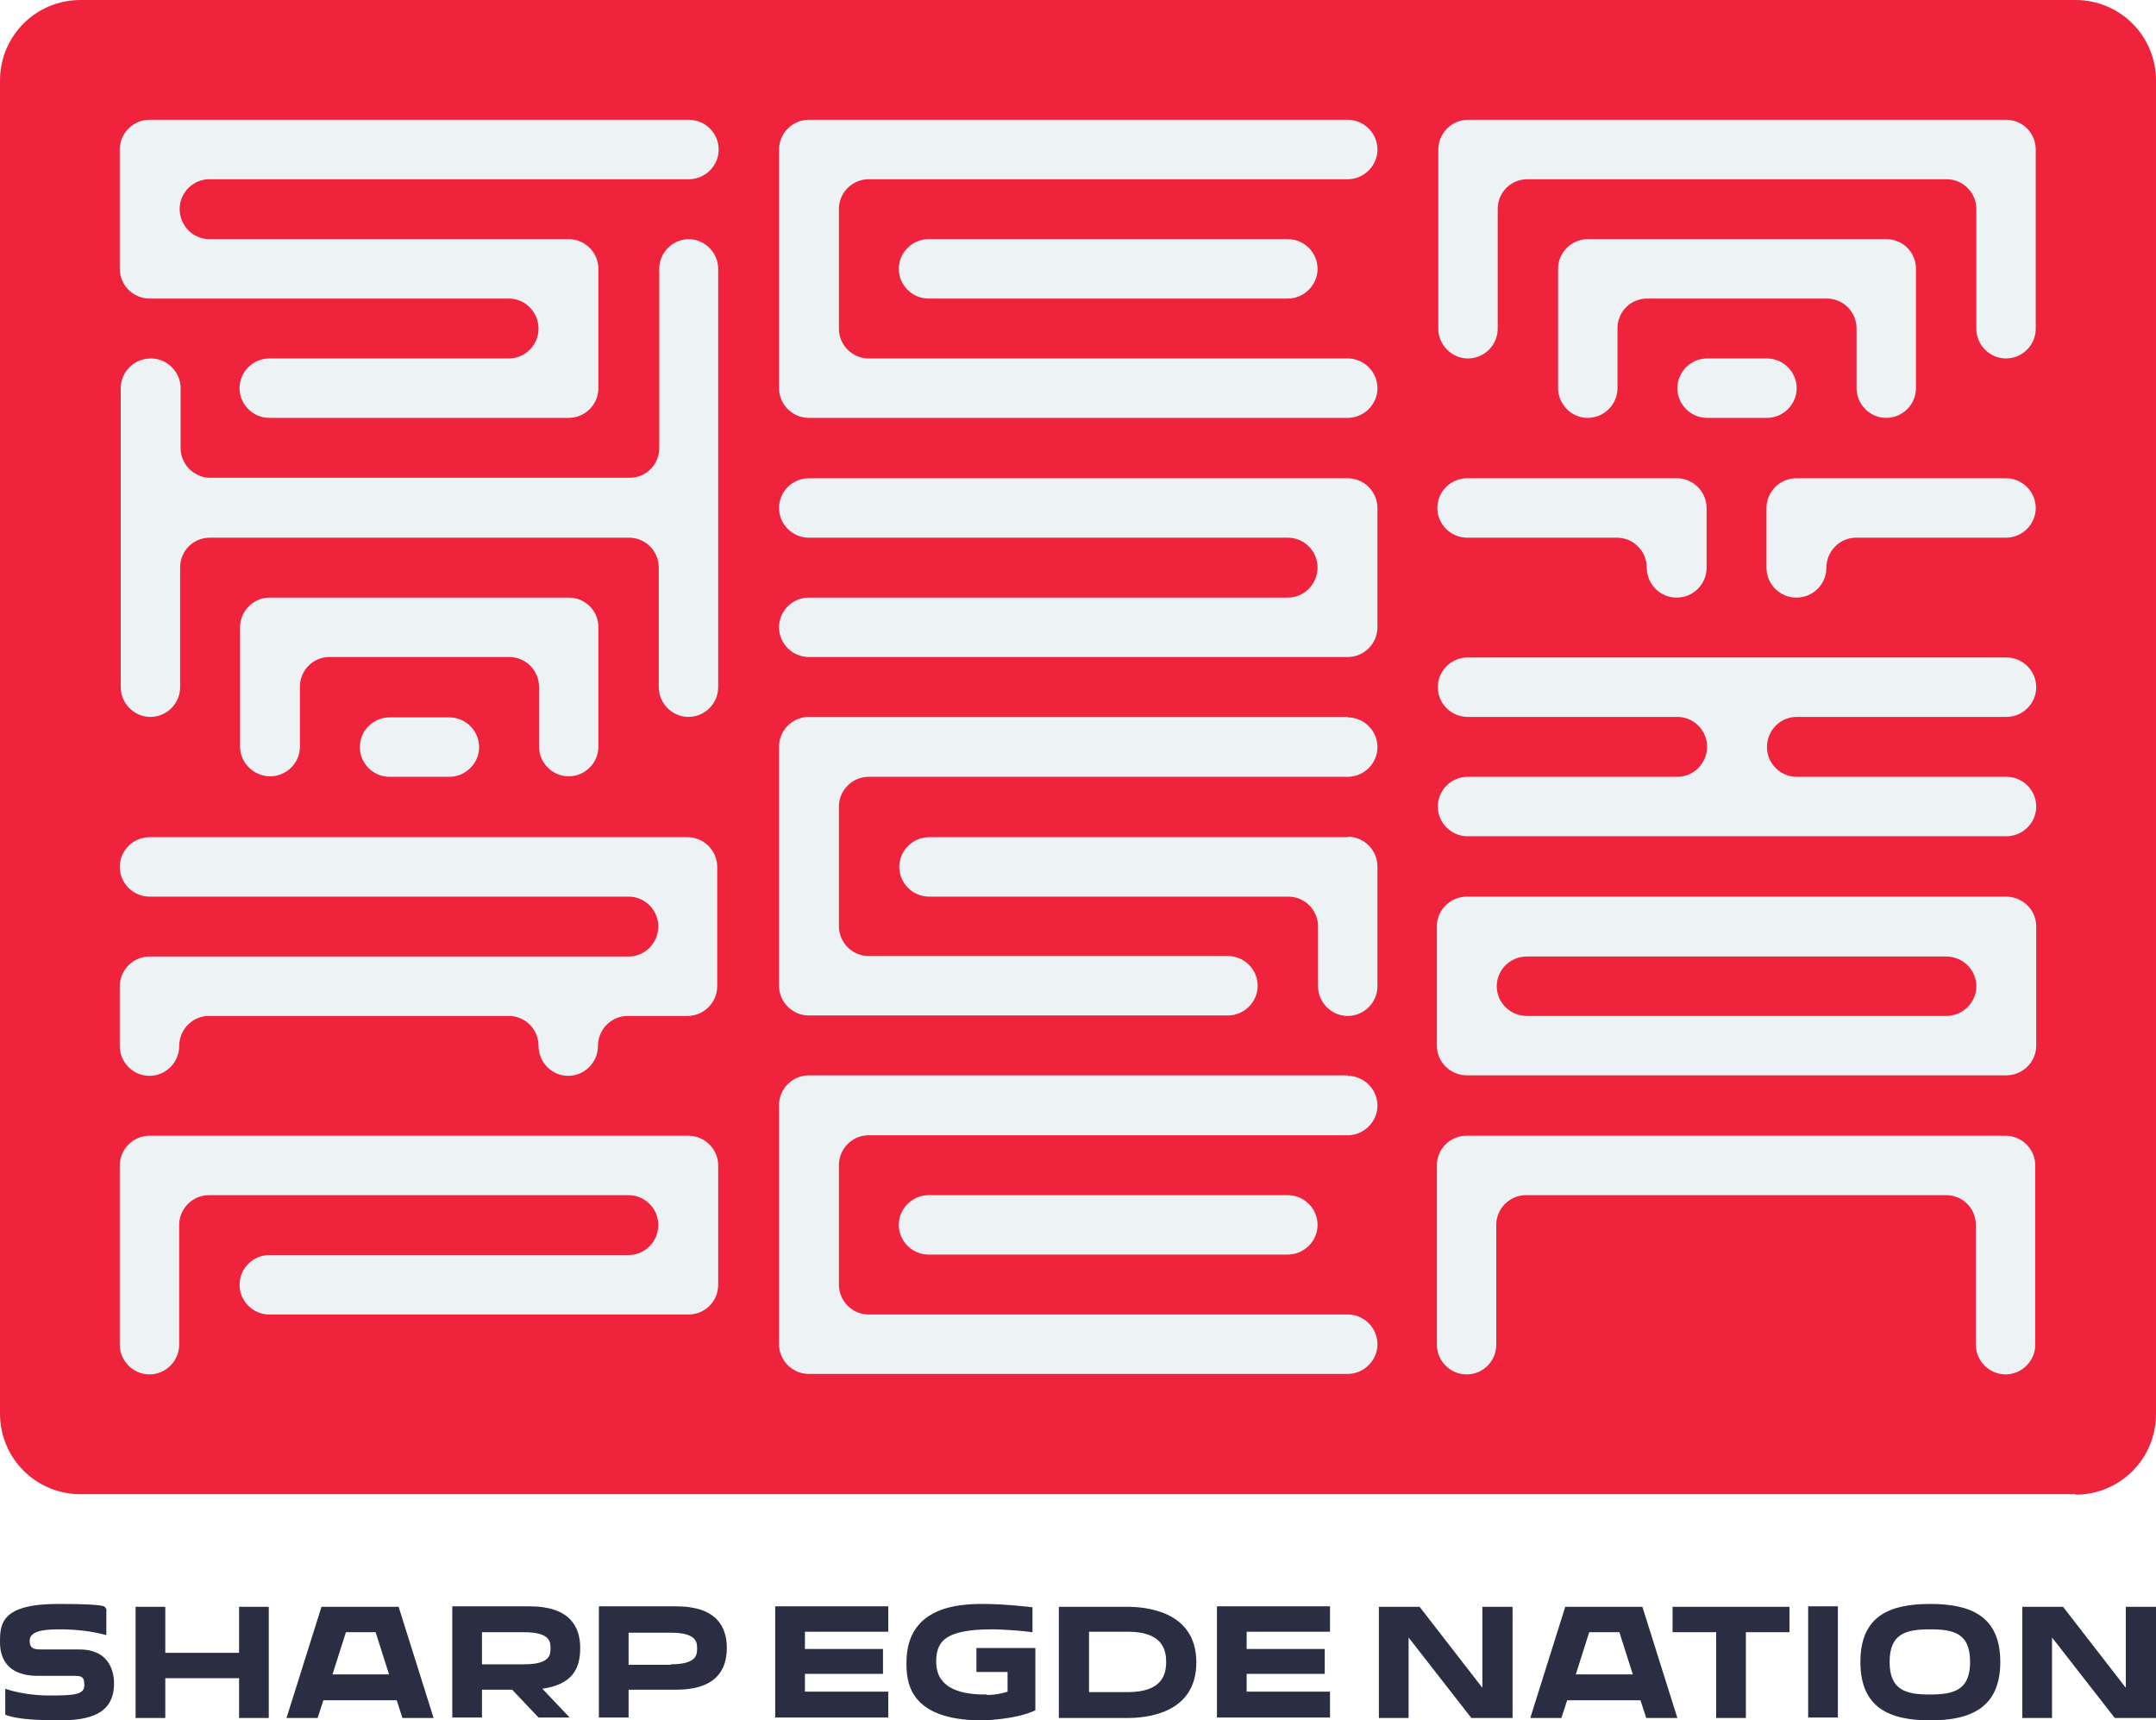 <svg viewBox="0 0 450 359" version="1.1" xmlns="http://www.w3.org/2000/svg" data-name="Layer 1" id="Layer_1">
  <defs>
    <style>
      .cls-1 {
        fill: #2b2d42;
      }

      .cls-1, .cls-2, .cls-3 {
        fill-rule: evenodd;
        stroke-width: 0px;
      }

      .cls-2 {
        fill: #ef233c;
      }

      .cls-3 {
        fill: #edf2f4;
      }
    </style>
  </defs>
  <g id="Logo">
    <path d="M22.2,341.2c-3-.8-6.2-1.2-9.9-1.2s-6.1.5-6.1,2.4,1.3,1.8,3,1.8h7.4c7.2,0,7.2,6.2,7.2,7.1,0,6.6-5.5,7.7-11.5,7.7-8.7,0-10.7-1-11.2-1.2v-5.4c4,1.4,8.6,1.4,8.6,1.4,5.3,0,7.9,0,7.9-2.1s-.6-2-3.3-2h-6.8C0,349.5,0,344,0,342.5c0-3.7.4-7.8,12.1-7.8s9.4.7,10.1,1v5.5ZM34.5,344.9h15.4v-9.6h6.2v23.2h-6.2v-8.3h-15.4v8.3h-6.2v-23.2h6.2v9.6ZM69.3,349.4h11.9l-2.8-8.8h-6.2l-2.8,8.8ZM83.2,335.3l7.3,23.2h-6.5l-1.2-3.7h-15.3l-1.2,3.7h-6.5l7.3-23.2h16ZM114.9,343.9c0-1.2,0-3.3-5.5-3.3h-8.8v6.7h8.8c5.5,0,5.5-2.1,5.5-3.3M113.2,352.4l5.7,6h-6.5l-5.5-5.8h-6.3v5.8h-6.2v-23.2h16.1c8.5,0,10.6,4.3,10.6,8.7s-1.7,7.6-7.9,8.5M140,347.3c5.5,0,5.5-2.1,5.5-3.3s0-3.3-5.5-3.3h-8.8v6.7h8.8ZM131.2,352.6v5.8h-6.2v-23.2h16.1c8.5,0,10.6,4.3,10.6,8.7s-2.1,8.7-10.6,8.7h-9.9ZM185.4,353.1v5.3h-23.6v-23.2h23.6v5.3h-17.4v3.6h16.3v5.2h-16.3v3.7h17.4ZM206,353.7c2.4,0,4.3-.7,4.3-.7v-4.1h-6.5v-5h12.3v13c-4.2,2-11.1,2.1-11.1,2.1-15.7,0-15.8-8.5-15.8-12.1,0-11.7,11-12.2,15.9-12.2s10.4.7,10.4.7v5.2c-4.6-.6-8.4-.6-8.4-.6-10,0-11.7,2.6-11.7,6.8,0,6.8,7.9,6.8,10.6,6.8M227.3,353.1h8.1c7,0,8-3.5,8-6.3s-1-6.3-8-6.3h-8.1v12.5ZM235.3,335.3c3.7,0,14.4.8,14.4,11.6s-10.6,11.6-14.4,11.6h-14.3v-23.2h14.3ZM277.6,353.1v5.3h-23.6v-23.2h23.6v5.3h-17.4v3.6h16.3v5.2h-16.3v3.7h17.4ZM309.4,335.3h6.3v23.2h-8.6l-13.1-16.8v16.8h-6.2v-23.2h8.5l13.1,16.9v-16.9ZM342.8,335.3l7.3,23.2h-6.5l-1.2-3.7h-15.3l-1.2,3.7h-6.5l7.3-23.2h16ZM373.5,335.3v5.3h-9.1v17.9h-6.2v-17.9h-9.1v-5.3h24.5ZM337.9,340.6h-6.2l-2.8,8.8h11.9l-2.8-8.8ZM377.4,358.4h6.2v-23.2h-6.2v23.2ZM411.2,346.8c0-6-3.4-6.8-8.4-6.8s-8.4.9-8.4,6.8,3.4,6.8,8.4,6.8,8.4-.9,8.4-6.8M417.5,346.8c0,9.5-6.1,12.2-14.6,12.2s-14.6-2.6-14.6-12.2,6.1-12.1,14.6-12.1,14.6,2.6,14.6,12.1M443.7,335.3h6.3v23.2h-8.6l-13.1-16.8v16.8h-6.2v-23.2h8.5l13.1,16.9v-16.9Z" class="cls-1" id="Combined-Shape"></path>
    <path d="M433.2,311.8H16.8c-9.3,0-16.8-7.5-16.8-16.8V16.8C0,7.5,7.5,0,16.8,0h416.4c9.3,0,16.8,7.5,16.8,16.8v278.3c0,9.3-7.5,16.8-16.8,16.8" class="cls-2" id="Fill-29"></path>
    <path d="M118.7,124.7c3.5,0,6.2,2.8,6.2,6.2v24.9c0,3.4-2.8,6.2-6.2,6.2h-.2c-3.3-.1-6-2.9-6-6.2v-12.5c0-3.4-2.8-6.2-6.2-6.2h-37.5c-3.5,0-6.2,2.8-6.2,6.2v12.5c0,3.4-2.8,6.2-6.2,6.2s-6.3-2.8-6.3-6.2v-24.9c0-3.4,2.8-6.2,6.2-6.2h62.5ZM93.8,149.7c3.4,0,6.2,2.8,6.2,6.2v.2c-.1,3.3-2.9,6-6.2,6h-12.5c-3.4,0-6.2-2.8-6.2-6.2s2.8-6.2,6.2-6.2h12.5ZM143.7,49.9h.2c3.3.1,6,2.9,6,6.2v87.3c0,3.4-2.8,6.2-6.2,6.2h-.2c-3.3-.1-6-2.9-6-6.2v-25c0-3.4-2.8-6.2-6.2-6.2H43.8c-3.5,0-6.2,2.8-6.2,6.2v25c0,3.4-2.8,6.2-6.2,6.2h-.2c-3.3-.1-6-2.9-6-6.2v-62.4c0-3.4,2.8-6.2,6.3-6.2h.2c3.3.1,6,2.9,6,6.2v12.5c0,3.4,2.8,6.2,6.2,6.2h87.5c3.5,0,6.2-2.8,6.2-6.2v-37.4c0-3.4,2.8-6.2,6.2-6.2ZM143.8,25c3.4,0,6.2,2.8,6.2,6.2v.2c-.1,3.3-2.9,6-6.2,6H43.7c-3.4,0-6.2,2.8-6.2,6.2h0c0,3.5,2.8,6.3,6.2,6.3h75c3.4,0,6.2,2.8,6.2,6.2v24.9c0,3.4-2.8,6.2-6.2,6.2h-62.5c-3.4,0-6.2-2.8-6.2-6.2s2.8-6.2,6.2-6.2h50c3.4,0,6.2-2.8,6.2-6.2h0c0-3.5-2.8-6.3-6.2-6.3H31.2c-3.4,0-6.2-2.8-6.2-6.2v-24.9c0-3.4,2.8-6.2,6.2-6.2h112.5ZM43.7,212h62.5c3.4,0,6.2,2.8,6.2,6.2h0c0,3.5,2.8,6.3,6.2,6.3h0c3.4,0,6.2-2.8,6.2-6.2h0c0-3.5,2.8-6.3,6.2-6.3h12.5c3.4,0,6.2-2.8,6.2-6.2v-24.9c0-3.4-2.8-6.2-6.2-6.2H31.2c-3.4,0-6.2,2.8-6.2,6.2h0c0,3.4,2.8,6.2,6.2,6.2h100c3.4,0,6.2,2.8,6.2,6.2h0c0,3.5-2.8,6.3-6.2,6.3H31.2c-3.4,0-6.2,2.8-6.2,6.2v12.5c0,3.4,2.8,6.2,6.2,6.2h0c3.4,0,6.2-2.8,6.2-6.2h0c0-3.5,2.8-6.3,6.2-6.3M43.7,249.4h87.5c3.4,0,6.2,2.8,6.2,6.2h0c0,3.5-2.8,6.3-6.2,6.3H56.2c-3.4,0-6.2,2.8-6.2,6.2h0c0,3.4,2.8,6.2,6.2,6.2h87.5c3.5,0,6.2-2.8,6.2-6.2v-24.9c0-3.4-2.8-6.2-6.2-6.2H31.2c-3.4,0-6.2,2.8-6.2,6.2v37.4c0,3.4,2.8,6.2,6.2,6.2h0c3.4,0,6.2-2.8,6.2-6.2v-25c0-3.4,2.8-6.2,6.2-6.2M281.3,25c3.4,0,6.2,2.8,6.2,6.2v.2c-.1,3.3-2.9,6-6.2,6h-100c-3.4,0-6.2,2.8-6.2,6.2v25c0,3.4,2.8,6.2,6.2,6.2h100c3.4,0,6.2,2.8,6.2,6.2v.2c-.1,3.3-2.9,6-6.2,6h-112.5c-3.4,0-6.2-2.8-6.2-6.2V31.2c0-3.4,2.8-6.2,6.2-6.2h112.5ZM268.8,49.9c3.4,0,6.2,2.8,6.2,6.2v.2c-.1,3.3-2.9,6-6.2,6h-75c-3.4,0-6.2-2.8-6.2-6.2v-.2c.1-3.3,2.9-6,6.2-6h75ZM281.3,99.8h-112.5c-3.4,0-6.2,2.8-6.2,6.2s2.8,6.2,6.2,6.2h100c3.4,0,6.2,2.8,6.2,6.2h0c0,3.5-2.8,6.3-6.2,6.3h-100c-3.4,0-6.2,2.8-6.2,6.2h0c0,3.4,2.8,6.2,6.2,6.2h112.5c3.4,0,6.2-2.8,6.2-6.2v-24.9c0-3.4-2.8-6.2-6.2-6.2M281.3,174.6c3.4,0,6.2,2.8,6.2,6.2v25c0,3.4-2.8,6.2-6.2,6.2h0c-3.4,0-6.2-2.8-6.2-6.2v-12.5c0-3.4-2.8-6.2-6.2-6.2h-75c-3.4,0-6.2-2.8-6.2-6.2v-.2c.1-3.3,2.9-6,6.2-6h87.5ZM281.3,149.7c3.4,0,6.2,2.8,6.2,6.2s-2.8,6.2-6.2,6.2h-100c-3.4,0-6.2,2.8-6.2,6.2v25c0,3.4,2.8,6.2,6.2,6.2h75c3.4,0,6.2,2.8,6.2,6.2v.2c-.1,3.3-2.9,6-6.2,6h-87.5c-3.4,0-6.2-2.8-6.2-6.2v-49.9c0-3.4,2.8-6.2,6.2-6.2h112.5ZM281.3,224.5c3.4,0,6.2,2.8,6.2,6.2v.2c-.1,3.3-2.9,6-6.2,6h-100c-3.4,0-6.2,2.8-6.2,6.2v25c0,3.4,2.8,6.2,6.2,6.2h100c3.4,0,6.2,2.8,6.2,6.2v.2c-.1,3.3-2.9,6-6.2,6h-112.5c-3.4,0-6.2-2.8-6.2-6.2v-49.9c0-3.4,2.8-6.2,6.2-6.2h112.5ZM268.8,249.4c3.4,0,6.2,2.8,6.2,6.2v.2c-.1,3.3-2.9,6-6.2,6h-75c-3.4,0-6.2-2.8-6.2-6.2v-.2c.1-3.3,2.9-6,6.2-6h75ZM393.7,49.9c3.5,0,6.2,2.8,6.2,6.2v24.9c0,3.4-2.8,6.2-6.2,6.2s-6.2-2.8-6.2-6.2v-12.5c0-3.4-2.8-6.2-6.2-6.2h-37.5c-3.5,0-6.2,2.8-6.2,6.2v12.5c0,3.4-2.8,6.2-6.2,6.2h-.2c-3.3-.1-6-2.9-6-6.2v-24.9c0-3.4,2.8-6.2,6.2-6.2h62.5ZM368.8,74.8c3.4,0,6.2,2.8,6.2,6.2s-2.8,6.2-6.2,6.2h-12.5c-3.4,0-6.2-2.8-6.2-6.2s2.8-6.2,6.2-6.2h12.5ZM418.7,25c3.5,0,6.2,2.8,6.2,6.2v37.4c0,3.4-2.8,6.2-6.2,6.2s-6.2-2.8-6.2-6.2v-25c0-3.4-2.8-6.2-6.2-6.2h-87.5c-3.5,0-6.2,2.8-6.2,6.2v25c0,3.4-2.8,6.2-6.2,6.2h-.2c-3.3-.1-6-2.9-6-6.2V31.2c0-3.4,2.8-6.2,6.2-6.2h112.5ZM318.7,249.4h87.5c3.5,0,6.2,2.8,6.2,6.2v25c0,3.4,2.8,6.2,6.2,6.2s6.2-2.8,6.2-6.2v-37.4c0-3.4-2.8-6.2-6.2-6.2h-112.5c-3.5,0-6.2,2.8-6.2,6.2v37.4c0,3.4,2.8,6.2,6.2,6.2h0c3.5,0,6.2-2.8,6.2-6.2v-25c0-3.4,2.8-6.2,6.2-6.2M375,124.7h0c3.4,0,6.2-2.8,6.2-6.2h0c0-3.5,2.8-6.3,6.2-6.3h31.3c3.4,0,6.2-2.8,6.2-6.2s-2.8-6.2-6.2-6.2h-43.8c-3.4,0-6.2,2.8-6.2,6.2v12.5c0,3.4,2.8,6.2,6.2,6.2M350,124.7h0c3.4,0,6.2-2.8,6.2-6.2v-12.5c0-3.4-2.8-6.2-6.2-6.2h-43.8c-3.4,0-6.2,2.8-6.2,6.2s2.8,6.2,6.2,6.2h31.3c3.4,0,6.2,2.8,6.2,6.2h0c0,3.5,2.8,6.3,6.2,6.3M418.8,162.1h-43.8c-3.4,0-6.2-2.8-6.2-6.2h0c0-3.5,2.8-6.3,6.2-6.3h43.8c3.4,0,6.2-2.8,6.2-6.2h0c0-3.4-2.8-6.2-6.2-6.2h-112.5c-3.4,0-6.2,2.8-6.2,6.2h0c0,3.4,2.8,6.2,6.2,6.2h43.8c3.4,0,6.2,2.8,6.2,6.2h0c0,3.5-2.8,6.3-6.2,6.3h-43.8c-3.4,0-6.2,2.8-6.2,6.2h0c0,3.4,2.8,6.2,6.2,6.2h112.5c3.4,0,6.2-2.8,6.2-6.2h0c0-3.4-2.8-6.2-6.2-6.2M406.2,212h-87.5c-3.5,0-6.3-2.8-6.3-6.2h0c0-3.4,2.8-6.2,6.3-6.2h87.5c3.5,0,6.3,2.8,6.3,6.2h0c0,3.4-2.8,6.2-6.3,6.2M418.7,187.1h-112.5c-3.5,0-6.3,2.8-6.3,6.2v24.9c0,3.4,2.8,6.2,6.3,6.2h112.5c3.5,0,6.3-2.8,6.3-6.2v-24.9c0-3.4-2.8-6.2-6.3-6.2" class="cls-3" data-name="Combined-Shape" id="Combined-Shape-2"></path>
  </g>
</svg>